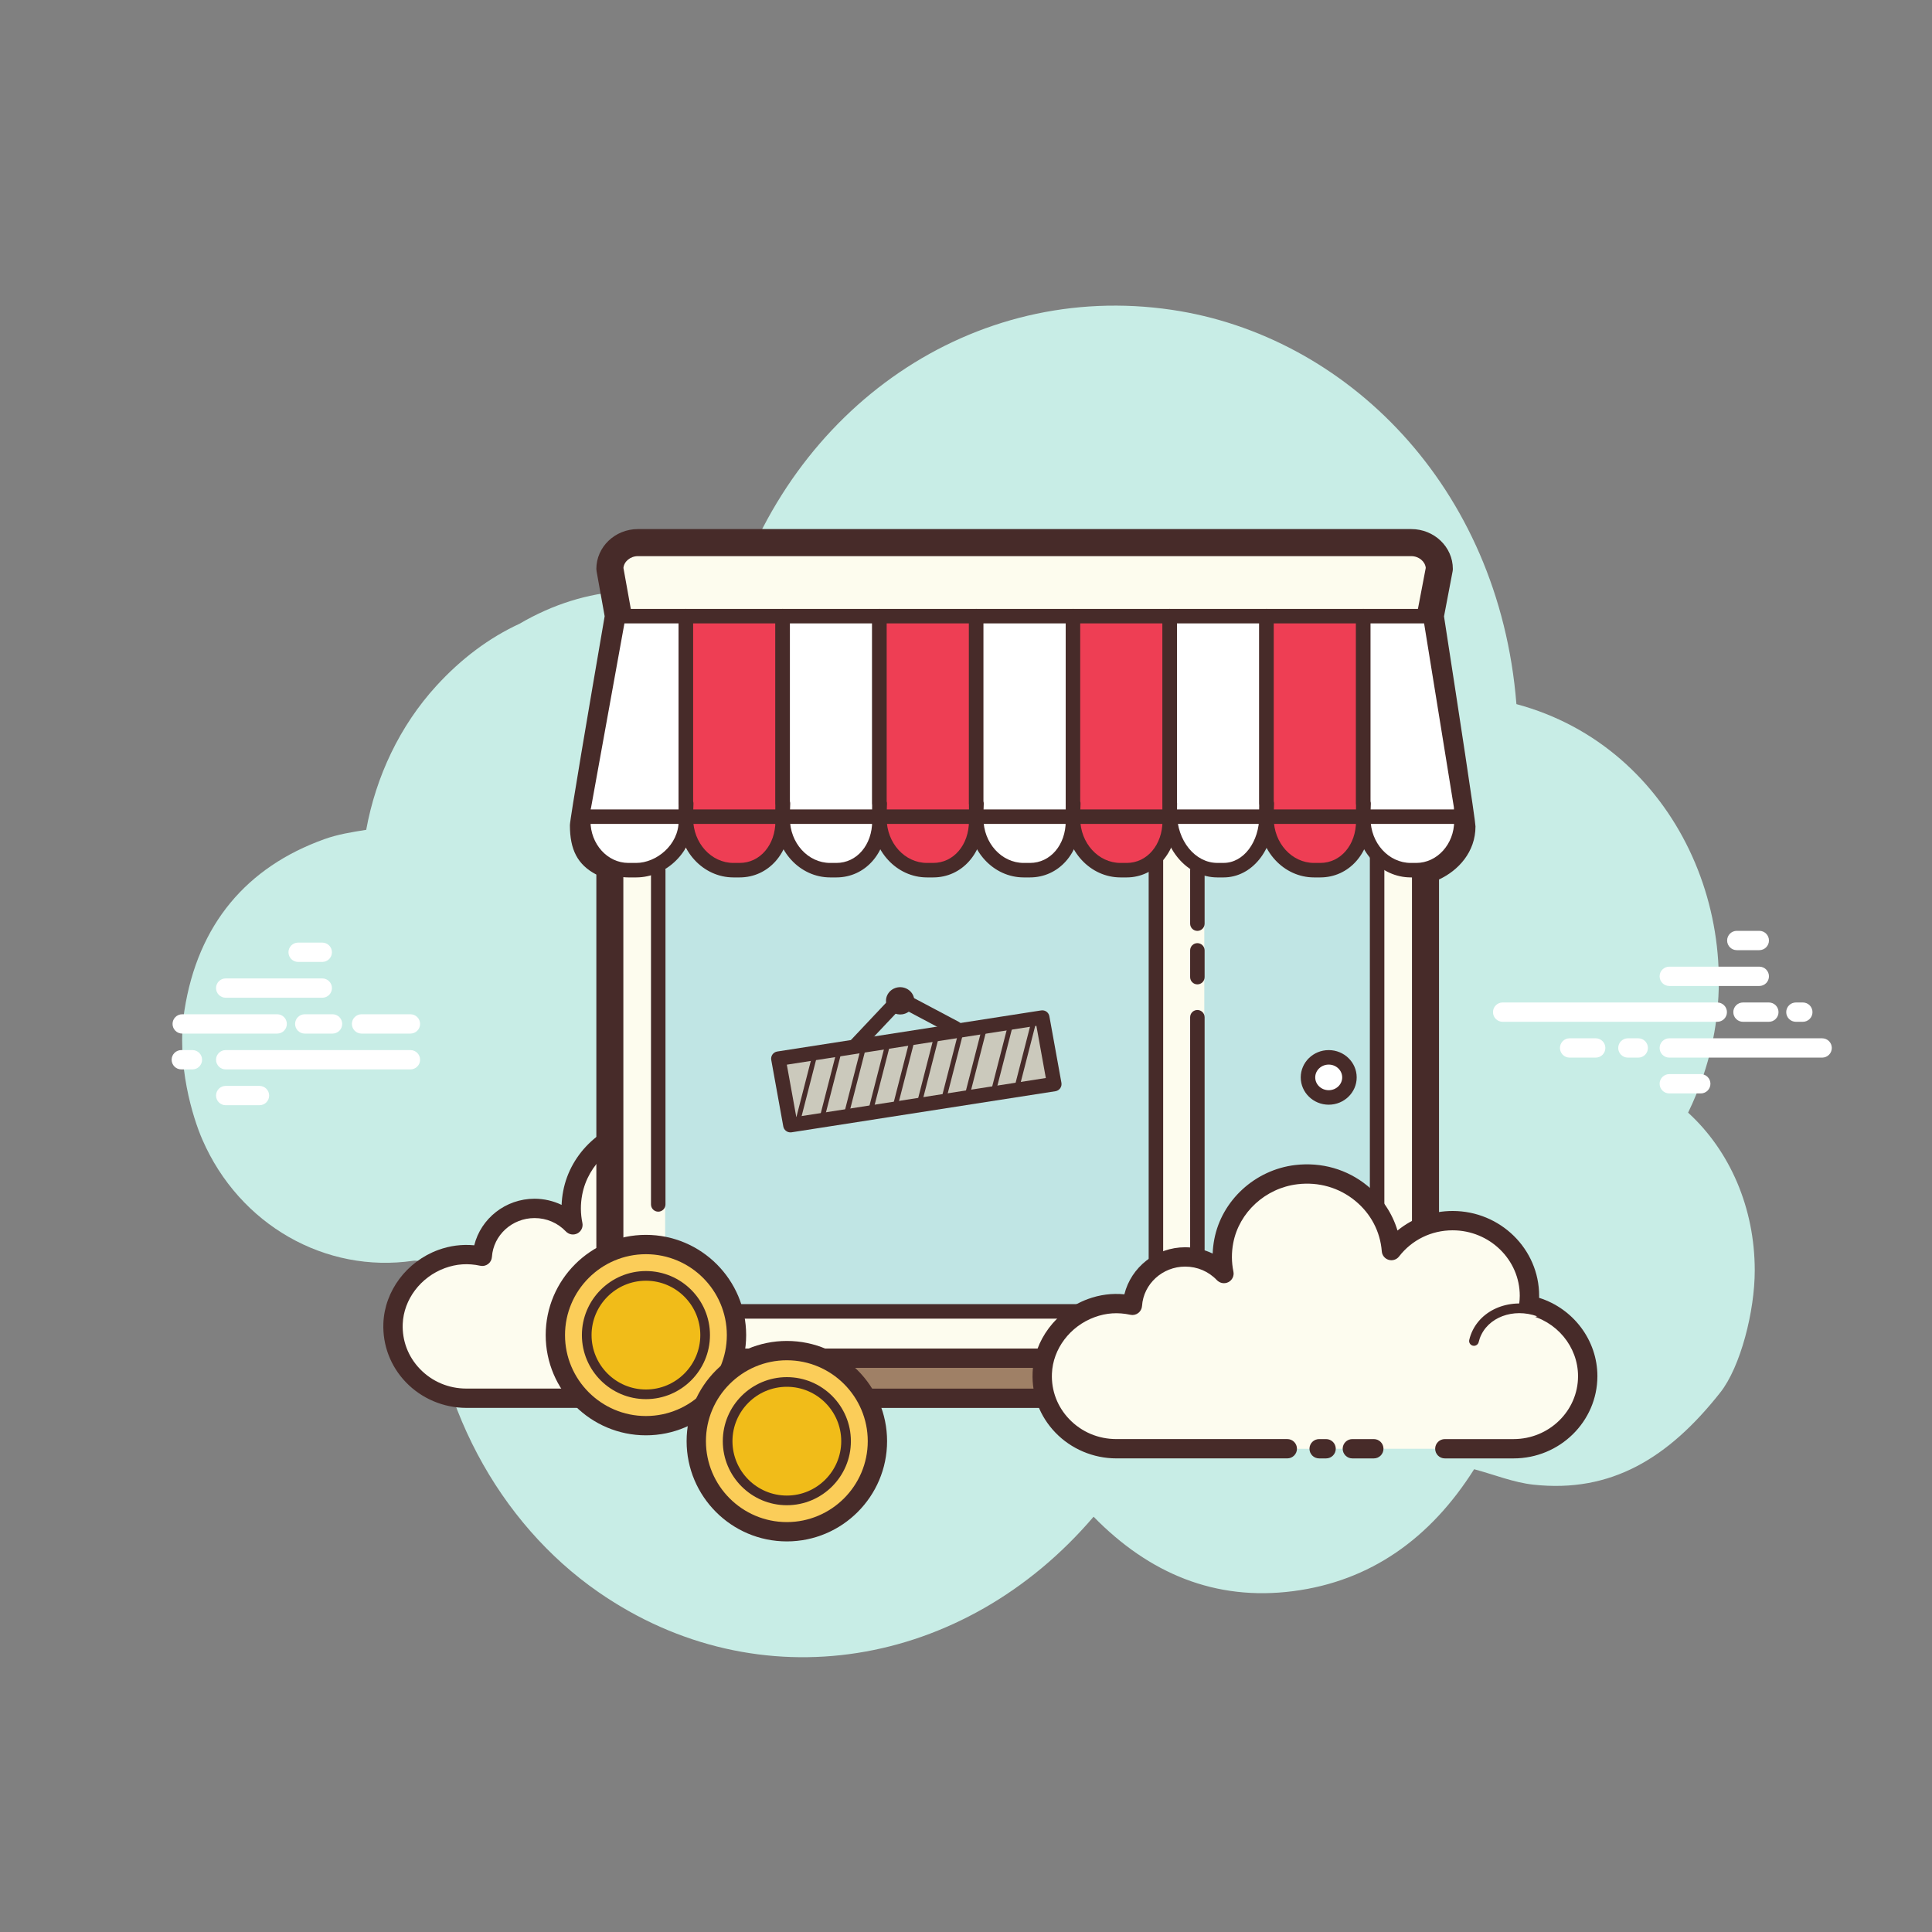 <svg xmlns="http://www.w3.org/2000/svg"  viewBox="0 0 100 100" width="150px" height="150px"><rect x="0" y="0" width="100" height="100" fill="#808080" stroke="none"/><path fill="#c8ede6" d="M87.376,57.59c0.299-0.613,0.562-1.257,0.791-1.931c2.618-7.726-1.341-16.98-9.677-19.214c-0.901-11.319-8.855-19.083-17.838-20.408c-10.281-1.516-19.701,5.015-22.834,15.396c-3.778-1.338-7.458-1.175-10.927,0.852c-1.574,0.728-3.013,1.802-4.305,3.215c-1.896,2.074-3.129,4.692-3.631,7.452c-0.744,0.117-1.474,0.234-2.164,0.482c-4.017,1.44-6.551,4.406-7.246,8.871c-0.433,2.781,0.44,5.555,0.927,6.676c1.924,4.429,6.386,6.94,10.918,6.276c0.226-0.033,0.553,0.069,0.748,0.231c0.24,7.079,3.677,13.339,8.833,16.916c8.274,5.739,18.917,3.971,25.633-3.899c2.877,2.943,6.302,4.373,10.325,3.854c4-0.516,7.106-2.723,9.372-6.312c1.046,0.281,2.04,0.687,3.066,0.799c4.019,0.439,6.991-1.369,9.676-4.772c1.047-1.327,1.784-4.202,1.783-6.318C90.825,62.518,89.54,59.568,87.376,57.59z"/><path fill="#fdfcef" d="M40.97,72.375c1.873,0,3.497,0,3.52,0c2.098,0,3.799-1.665,3.799-3.718c0-1.791-1.295-3.286-3.018-3.639c0.02-0.157,0.033-0.316,0.033-0.478c0-2.127-1.761-3.851-3.934-3.851c-1.283,0-2.419,0.604-3.137,1.534c-0.184-2.367-2.344-4.194-4.872-3.891c-1.848,0.221-3.377,1.62-3.717,3.411c-0.109,0.575-0.098,1.133,0.011,1.656c-0.495-0.522-1.201-0.851-1.987-0.851c-1.438,0-2.611,1.096-2.704,2.48c-0.653-0.141-1.363-0.132-2.111,0.143c-1.43,0.525-2.448,1.843-2.508,3.336c-0.085,2.121,1.647,3.867,3.796,3.867c0.163,0,0.736,0,0.869,0h7.888 M34.529,72.375h0.358"/><path fill="#472b29" d="M44.49,72.875h-3.521c-0.276,0-0.5-0.224-0.5-0.5s0.224-0.5,0.5-0.5h3.521c1.818,0,3.298-1.443,3.298-3.218c0-1.514-1.101-2.838-2.618-3.149c-0.256-0.052-0.428-0.292-0.396-0.552c0.017-0.136,0.029-0.274,0.029-0.416c0-1.848-1.54-3.351-3.434-3.351c-1.085,0-2.084,0.488-2.742,1.339c-0.125,0.164-0.338,0.233-0.539,0.173c-0.197-0.059-0.339-0.234-0.354-0.44c-0.079-1.012-0.562-1.931-1.36-2.586c-0.823-0.676-1.874-0.979-2.954-0.847c-1.636,0.196-2.986,1.433-3.285,3.008c-0.094,0.49-0.09,0.982,0.009,1.461c0.046,0.219-0.06,0.441-0.258,0.544c-0.197,0.103-0.439,0.063-0.594-0.099c-0.426-0.448-1.002-0.695-1.624-0.695c-1.161,0-2.131,0.884-2.206,2.013c-0.01,0.145-0.082,0.279-0.198,0.366c-0.116,0.088-0.264,0.12-0.406,0.089c-0.633-0.137-1.231-0.097-1.833,0.123c-1.253,0.461-2.13,1.621-2.18,2.887c-0.035,0.869,0.28,1.696,0.888,2.329c0.631,0.656,1.486,1.018,2.408,1.018h8.757c0.276,0,0.5,0.224,0.5,0.5s-0.224,0.5-0.5,0.5H24.14c-1.18,0-2.319-0.483-3.129-1.325c-0.798-0.831-1.212-1.918-1.167-3.062c0.066-1.666,1.206-3.187,2.835-3.786c0.607-0.223,1.234-0.303,1.868-0.243c0.344-1.388,1.622-2.41,3.12-2.41c0.489,0,0.969,0.112,1.402,0.319c0.009-0.239,0.036-0.479,0.082-0.717c0.379-1.999,2.085-3.567,4.148-3.814c1.351-0.159,2.671,0.216,3.707,1.066c0.743,0.609,1.27,1.4,1.537,2.286c0.787-0.643,1.775-0.999,2.825-0.999c2.444,0,4.434,1.952,4.434,4.351c0,0.033-0.001,0.066-0.001,0.1c1.754,0.552,2.985,2.177,2.985,4.017C48.788,70.983,46.86,72.875,44.49,72.875z M34.887,72.875H34.53c-0.276,0-0.5-0.224-0.5-0.5s0.224-0.5,0.5-0.5h0.357c0.276,0,0.5,0.224,0.5,0.5S35.164,72.875,34.887,72.875z"/><path fill="#472b29" d="M42.792 67.104c-.018 0-.036-.002-.055-.006-.135-.03-.22-.164-.189-.299.037-.164.094-.323.167-.474.6-1.212 2.253-1.66 3.684-.999.126.058.181.207.122.332-.057.125-.209.18-.331.122-1.19-.55-2.545-.205-3.026.766-.056.115-.099.237-.127.363C43.009 67.025 42.906 67.104 42.792 67.104zM37.663 72.875h-1.101c-.276 0-.5-.224-.5-.5s.224-.5.5-.5h1.101c.276 0 .5.224.5.5S37.939 72.875 37.663 72.875z"/><path fill="#fff" d="M88.886 52.888H77.777c-.276 0-.5-.224-.5-.5s.224-.5.5-.5h11.109c.276 0 .5.224.5.5S89.163 52.888 88.886 52.888zM91.556 52.888h-1.34c-.276 0-.5-.224-.5-.5s.224-.5.5-.5h1.34c.276 0 .5.224.5.5S91.833 52.888 91.556 52.888zM93.314 52.888h-.359c-.276 0-.5-.224-.5-.5s.224-.5.5-.5h.359c.276 0 .5.224.5.5S93.59 52.888 93.314 52.888zM94.314 54.742h-7.912c-.276 0-.5-.224-.5-.5s.224-.5.5-.5h7.912c.276 0 .5.224.5.5S94.59 54.742 94.314 54.742zM84.796 54.742h-.537c-.276 0-.5-.224-.5-.5s.224-.5.5-.5h.537c.276 0 .5.224.5.5S85.073 54.742 84.796 54.742zM82.593 54.742h-1.35c-.276 0-.5-.224-.5-.5s.224-.5.5-.5h1.35c.276 0 .5.224.5.5S82.87 54.742 82.593 54.742zM91.061 51.034h-4.659c-.276 0-.5-.224-.5-.5s.224-.5.5-.5h4.659c.276 0 .5.224.5.5S91.337 51.034 91.061 51.034zM91.061 49.18h-1.165c-.276 0-.5-.224-.5-.5s.224-.5.5-.5h1.165c.276 0 .5.224.5.5S91.337 49.18 91.061 49.18zM88.032 56.596h-1.63c-.276 0-.5-.224-.5-.5s.224-.5.5-.5h1.63c.276 0 .5.224.5.5S88.308 56.596 88.032 56.596z"/><g><path fill="#fff" d="M14.347 53.498H9.431c-.276 0-.5-.224-.5-.5s.224-.5.5-.5h4.916c.276 0 .5.224.5.5S14.624 53.498 14.347 53.498zM17.212 53.498h-1.438c-.276 0-.5-.224-.5-.5s.224-.5.5-.5h1.438c.276 0 .5.224.5.5S17.489 53.498 17.212 53.498zM21.244 53.498h-2.531c-.276 0-.5-.224-.5-.5s.224-.5.5-.5h2.531c.276 0 .5.224.5.5S21.52 53.498 21.244 53.498zM21.244 55.352h-9.562c-.276 0-.5-.224-.5-.5s.224-.5.5-.5h9.562c.276 0 .5.224.5.5S21.52 55.352 21.244 55.352zM9.961 55.352H9.384c-.276 0-.5-.224-.5-.5s.224-.5.5-.5h.576c.276 0 .5.224.5.5S10.237 55.352 9.961 55.352zM16.681 51.643h-4.999c-.276 0-.5-.224-.5-.5s.224-.5.5-.5h4.999c.276 0 .5.224.5.5S16.958 51.643 16.681 51.643zM16.681 49.789h-1.25c-.276 0-.5-.224-.5-.5s.224-.5.5-.5h1.25c.276 0 .5.224.5.5S16.958 49.789 16.681 49.789zM13.431 57.206h-1.749c-.276 0-.5-.224-.5-.5s.224-.5.5-.5h1.749c.276 0 .5.224.5.5S13.708 57.206 13.431 57.206z"/></g><g><path fill="#fdfcee" d="M73.783,70.299V45.04l0,0c0.961-0.284,1.887-1.103,1.887-2.266c0-0.283-1.639-10.882-1.639-10.882l0.467-2.446c0-0.748-0.653-1.36-1.451-1.36H33.017c-0.798,0-1.451,0.612-1.451,1.36l0.44,2.446c0,0-1.809,10.52-1.809,10.819c0,1.225,0.383,1.733,1.387,2.111l-0.019,0.218v25.259"/><path fill="#472b29" d="M73.783,70.999c-0.387,0-0.7-0.313-0.7-0.7V45.04c0-0.31,0.204-0.583,0.502-0.671c0.689-0.204,1.386-0.776,1.386-1.595c-0.032-0.372-0.993-6.653-1.63-10.775c-0.013-0.079-0.011-0.16,0.004-0.238l0.452-2.368c-0.032-0.334-0.362-0.607-0.749-0.607h-40.03c-0.388,0-0.719,0.274-0.749,0.61l0.427,2.372c0.015,0.08,0.016,0.162,0.001,0.243c-0.702,4.083-1.761,10.313-1.801,10.743c0.002,0.91,0.224,1.146,0.937,1.414c0.293,0.111,0.477,0.402,0.45,0.714l-0.019,0.218l0.003,25.2c0,0.387-0.313,0.7-0.7,0.7s-0.7-0.313-0.7-0.7V45.268c-0.966-0.503-1.369-1.277-1.369-2.557c0-0.294,0.974-6.015,1.799-10.816l-0.418-2.325c-0.008-0.041-0.012-0.083-0.012-0.124c0-1.136,0.965-2.061,2.151-2.061h40.03c1.187,0,2.151,0.924,2.151,2.061c0,0.044-0.004,0.088-0.013,0.131l-0.444,2.327c0.748,4.835,1.629,10.594,1.629,10.87c0,1.324-0.885,2.281-1.888,2.748v24.778C74.483,70.686,74.17,70.999,73.783,70.999z"/><path fill="#c0e5e4" d="M34.428 44.002L34.428 50.724 34.428 62.288 34.428 68.223 35.143 68.223 57.641 68.223 60.188 68.223 60.188 63.315 60.188 43.31M62.334 43.31L62.334 50.032 62.334 61.596 62.334 67.531 62.593 67.531 70.717 67.531 71.636 67.531 71.636 62.623 71.636 42.618"/><path fill="#472b29" d="M71.279 68.252h-9.303c-.207 0-.375-.168-.375-.375V52.652c0-.207.168-.375.375-.375s.375.168.375.375v14.85h8.553V44.348c0-.207.168-.375.375-.375s.375.168.375.375v23.529C71.654 68.084 71.486 68.252 71.279 68.252zM61.976 50.951c-.207 0-.375-.168-.375-.375v-1.384c0-.207.168-.375.375-.375s.375.168.375.375v1.384C62.351 50.783 62.183 50.951 61.976 50.951zM61.976 48.183c-.207 0-.375-.168-.375-.375V45.04c0-.207.168-.375.375-.375s.375.168.375.375v2.768C62.351 48.015 62.183 48.183 61.976 48.183zM34.07 62.716c-.207 0-.375-.168-.375-.375V45.04c0-.207.168-.375.375-.375s.375.168.375.375v17.301C34.445 62.548 34.277 62.716 34.07 62.716zM34.07 66.176c-.207 0-.375-.168-.375-.375v-1.384c0-.207.168-.375.375-.375s.375.168.375.375v1.384C34.445 66.008 34.277 66.176 34.07 66.176zM59.83 68.252H34.786c-.207 0-.375-.168-.375-.375s.168-.375.375-.375h24.669V44.348c0-.207.168-.375.375-.375s.375.168.375.375v23.529C60.205 68.084 60.037 68.252 59.83 68.252z"/><path fill="#fff" d="M68.774 54.728A1.073 1.038 0 1 0 68.774 56.804A1.073 1.038 0 1 0 68.774 54.728Z"/><path fill="#472b29" d="M68.774,57.179c-0.799,0-1.448-0.634-1.448-1.413s0.649-1.413,1.448-1.413s1.448,0.634,1.448,1.413S69.573,57.179,68.774,57.179z M68.774,55.103c-0.385,0-0.698,0.297-0.698,0.663s0.313,0.663,0.698,0.663s0.698-0.297,0.698-0.663S69.159,55.103,68.774,55.103z"/><path fill="#fdfcee" d="M44.332 54.072L46.359 51.922"/><path fill="#472b29" d="M44.332,54.447c-0.093,0-0.185-0.034-0.257-0.102c-0.151-0.142-0.158-0.379-0.016-0.53l2.027-2.15c0.143-0.15,0.38-0.157,0.529-0.016c0.151,0.142,0.158,0.379,0.016,0.53l-2.027,2.15C44.531,54.408,44.431,54.447,44.332,54.447z"/><path fill="#fdfcee" d="M49.449 53.221L46.775 51.803"/><path fill="#472b29" d="M49.449,53.596c-0.06,0-0.12-0.014-0.176-0.044l-2.674-1.418c-0.183-0.097-0.253-0.324-0.155-0.507c0.098-0.184,0.326-0.252,0.507-0.155l2.674,1.418c0.183,0.097,0.253,0.324,0.155,0.507C49.712,53.523,49.583,53.596,49.449,53.596z"/><path fill="#fdfcee" d="M46.945,51.748c0.033,0.181-0.099,0.352-0.294,0.382c-0.195,0.03-0.379-0.092-0.412-0.272s0.099-0.352,0.294-0.382C46.728,51.445,46.912,51.567,46.945,51.748z"/><path fill="#472b29" d="M46.592,52.509c-0.35,0-0.661-0.244-0.722-0.586c-0.033-0.181,0.008-0.367,0.117-0.52c0.112-0.159,0.29-0.268,0.487-0.298c0.4-0.061,0.771,0.197,0.839,0.576c0.033,0.183-0.009,0.368-0.117,0.521c-0.113,0.159-0.291,0.268-0.488,0.298C46.67,52.506,46.63,52.509,46.592,52.509z M46.576,51.813c0.004,0.02,0.015,0.031,0.02,0.033C46.594,51.845,46.576,51.814,46.576,51.813z"/><path fill="#cbc9bc" d="M54.57 56.109L40.912 58.237 40.289 54.796 53.946 52.669z"/><path fill="#472b29" d="M40.912,58.612c-0.179,0-0.336-0.127-0.369-0.308l-0.623-3.441c-0.018-0.1,0.005-0.202,0.063-0.284c0.059-0.083,0.148-0.138,0.248-0.153l13.658-2.127c0.211-0.031,0.39,0.104,0.427,0.304l0.623,3.441c0.018,0.1-0.005,0.202-0.063,0.284c-0.059,0.083-0.148,0.138-0.248,0.153l-13.658,2.127C40.95,58.61,40.93,58.612,40.912,58.612z M40.726,55.107l0.489,2.703l12.917-2.012l-0.489-2.703L40.726,55.107z"/><path fill="#fff" d="M35.501,31.891h-3.495l-1.785,9.859c0,0-0.015,0.003-0.016,0.003c0,0.003,0-0.003,0,0l0,0l0,0c-0.011,0.229-0.017,0.473-0.017,0.744v0c0,1.399,1.052,2.543,2.338,2.543h0.405c1.286,0,2.571-1.144,2.571-2.543l0,0c0-0.269,0.009-0.516,0-0.744l0,0V31.891z"/><path fill="#472b29" d="M32.93,45.415h-0.405c-1.495,0-2.712-1.309-2.712-2.918c0-0.277,0.007-0.526,0.017-0.76c0.003-0.055,0.017-0.107,0.041-0.154l1.767-9.758c0.032-0.178,0.188-0.308,0.369-0.308h3.495c0.207,0,0.375,0.168,0.375,0.375v9.861c0.006,0.142,0.004,0.306,0.002,0.48l-0.002,0.264C35.877,44.051,34.5,45.415,32.93,45.415z M30.575,41.874c-0.007,0.194-0.012,0.399-0.012,0.623c0,1.195,0.88,2.168,1.962,2.168h0.405c1.037,0,2.196-0.927,2.196-2.168l0.002-0.273c0.002-0.161,0.004-0.312-0.002-0.457v-9.501H32.32l-1.729,9.55C30.587,41.836,30.582,41.855,30.575,41.874z"/><path fill="#ee3e54" d="M40.51,31.891h-5.009v9.689h0.017c-0.011,0.24-0.017,0.499-0.017,0.783c0,1.472,1.107,2.677,2.461,2.677h0.322c1.305,0,2.226-1.144,2.226-2.543c0-0.269,0.009-0.516,0-0.744l0,0V31.891z"/><path fill="#472b29" d="M38.284,45.415h-0.322c-1.563,0-2.835-1.369-2.835-3.052c0-0.248,0.004-0.477,0.013-0.691c-0.009-0.03-0.013-0.061-0.013-0.092v-9.688c0-0.207,0.168-0.375,0.375-0.375h5.009c0.207,0,0.375,0.168,0.375,0.375v9.861c0.006,0.142,0.004,0.306,0.002,0.48l-0.002,0.264C40.885,44.16,39.767,45.415,38.284,45.415z M35.877,41.479c0.012,0.038,0.018,0.077,0.017,0.117c-0.011,0.235-0.017,0.488-0.017,0.767c0,1.269,0.936,2.302,2.085,2.302h0.322c1.056,0,1.852-0.932,1.852-2.168l0.002-0.273c0.002-0.161,0.004-0.312-0.002-0.457v-9.501h-4.259V41.479z"/><g><path fill="#fff" d="M45.519,31.891H40.51v9.689h0.017c-0.011,0.24-0.017,0.499-0.017,0.783c0,1.472,1.107,2.677,2.461,2.677h0.322c1.305,0,2.226-1.144,2.226-2.543c0-0.269,0.009-0.516,0-0.744l0,0V31.891z"/><path fill="#472b29" d="M43.293,45.415H42.97c-1.563,0-2.835-1.369-2.835-3.052c0-0.248,0.004-0.477,0.013-0.691c-0.009-0.03-0.013-0.061-0.013-0.092v-9.688c0-0.207,0.168-0.375,0.375-0.375h5.009c0.207,0,0.375,0.168,0.375,0.375v9.861c0.006,0.142,0.004,0.306,0.002,0.48l-0.002,0.264C45.894,44.16,44.776,45.415,43.293,45.415z M40.885,41.479c0.012,0.038,0.018,0.077,0.017,0.117c-0.011,0.235-0.017,0.488-0.017,0.767c0,1.269,0.936,2.302,2.085,2.302h0.322c1.056,0,1.852-0.932,1.852-2.168l0.002-0.273c0.002-0.161,0.004-0.312-0.002-0.457v-9.501h-4.259V41.479z"/></g><g><path fill="#ee3e54" d="M50.528,31.891h-5.009v9.689h0.017c-0.011,0.24-0.017,0.499-0.017,0.783c0,1.472,1.107,2.677,2.461,2.677h0.322c1.305,0,2.226-1.144,2.226-2.543c0-0.269,0.009-0.516,0-0.744l0,0V31.891z"/><path fill="#472b29" d="M48.302,45.415h-0.323c-1.563,0-2.835-1.369-2.835-3.052c0-0.248,0.004-0.477,0.013-0.691c-0.009-0.03-0.013-0.061-0.013-0.092v-9.688c0-0.207,0.168-0.375,0.375-0.375h5.009c0.207,0,0.375,0.168,0.375,0.375v9.861c0.006,0.142,0.004,0.306,0.002,0.48l-0.002,0.264C50.903,44.16,49.785,45.415,48.302,45.415z M45.894,41.479c0.012,0.038,0.018,0.077,0.017,0.117c-0.011,0.235-0.017,0.488-0.017,0.767c0,1.269,0.936,2.302,2.085,2.302h0.323c1.055,0,1.851-0.932,1.851-2.168l0.002-0.273c0.002-0.161,0.004-0.312-0.002-0.457v-9.501h-4.259V41.479z"/></g><g><path fill="#fff" d="M55.537,31.891h-5.009v9.689h0.017c-0.011,0.24-0.017,0.499-0.017,0.783c0,1.472,1.107,2.677,2.461,2.677h0.322c1.305,0,2.226-1.144,2.226-2.543c0-0.269,0.009-0.516,0-0.744l0,0V31.891z"/><path fill="#472b29" d="M53.311,45.415h-0.323c-1.563,0-2.835-1.369-2.835-3.052c0-0.248,0.004-0.477,0.013-0.691c-0.009-0.03-0.013-0.061-0.013-0.092v-9.688c0-0.207,0.168-0.375,0.375-0.375h5.009c0.207,0,0.375,0.168,0.375,0.375v9.861c0.006,0.142,0.004,0.306,0.002,0.48l-0.002,0.264C55.912,44.16,54.794,45.415,53.311,45.415z M50.903,41.479c0.012,0.038,0.018,0.077,0.017,0.117c-0.011,0.235-0.017,0.488-0.017,0.767c0,1.269,0.936,2.302,2.085,2.302h0.323c1.055,0,1.851-0.932,1.851-2.168l0.002-0.273c0.002-0.161,0.004-0.312-0.002-0.457v-9.501h-4.259V41.479z"/></g><g><path fill="#ee3e54" d="M60.545,31.891h-5.009v9.689h0.017c-0.011,0.24-0.017,0.499-0.017,0.783c0,1.472,1.107,2.677,2.461,2.677h0.322c1.305,0,2.226-1.163,2.226-2.561c0-0.269,0.009-0.497,0-0.726l0,0V31.891z"/><path fill="#472b29" d="M58.32,45.415h-0.322c-1.563,0-2.836-1.369-2.836-3.052c0-0.248,0.004-0.477,0.013-0.691c-0.009-0.03-0.013-0.061-0.013-0.092v-9.688c0-0.207,0.168-0.375,0.375-0.375h5.009c0.207,0,0.375,0.168,0.375,0.375v9.861c0.006,0.141,0.004,0.297,0.002,0.465l-0.002,0.261C60.92,44.125,59.778,45.415,58.32,45.415z M55.912,41.479c0.012,0.038,0.018,0.077,0.017,0.117c-0.011,0.235-0.017,0.488-0.017,0.767c0,1.269,0.936,2.302,2.086,2.302h0.322c1.055,0,1.851-0.94,1.851-2.186l0.002-0.271c0.002-0.154,0.004-0.298-0.002-0.441v-9.501h-4.259V41.479z"/></g><g><path fill="#fff" d="M65.554,31.891h-5.009v9.689h0.006c-0.004,0.163-0.006,0.331-0.006,0.511c0,1.622,1.109,2.949,2.464,2.949h0.323c1.306,0,2.225-1.294,2.225-2.835c0-0.17,0.001-0.297-0.003-0.452l0,0V31.891z"/><path fill="#472b29" d="M63.332,45.415h-0.322c-1.565,0-2.839-1.491-2.839-3.324c0-0.158,0.002-0.308,0.005-0.454c-0.003-0.019-0.005-0.038-0.005-0.057v-9.688c0-0.207,0.168-0.375,0.375-0.375h5.009c0.207,0,0.375,0.168,0.375,0.375l0.003,10.313C65.932,44.004,64.79,45.415,63.332,45.415z M60.92,41.516c0.004,0.024,0.006,0.048,0.006,0.072c-0.004,0.161-0.006,0.326-0.006,0.502c0,1.419,0.938,2.574,2.089,2.574h0.322c1.038,0,1.851-1.081,1.851-2.46l-0.003-0.445v-9.493H60.92V41.516z"/></g><g><path fill="#ee3e54" d="M70.563,31.891h-5.009v9.689h0.017c-0.011,0.24-0.017,0.499-0.017,0.783c0,1.472,1.107,2.677,2.461,2.677h0.322c1.305,0,2.226-1.144,2.226-2.543c0-0.269,0.009-0.516,0-0.744l0,0V31.891z"/><path fill="#472b29" d="M68.337,45.415h-0.322c-1.563,0-2.836-1.369-2.836-3.052c0-0.248,0.004-0.477,0.013-0.691c-0.009-0.03-0.013-0.061-0.013-0.092v-9.688c0-0.207,0.168-0.375,0.375-0.375h5.009c0.207,0,0.375,0.168,0.375,0.375v9.861c0.006,0.142,0.004,0.306,0.002,0.48l-0.002,0.264C70.938,44.16,69.82,45.415,68.337,45.415z M65.929,41.479c0.012,0.038,0.018,0.077,0.017,0.117c-0.011,0.235-0.017,0.488-0.017,0.767c0,1.269,0.936,2.302,2.086,2.302h0.322c1.055,0,1.851-0.932,1.851-2.168l0.002-0.273c0.002-0.161,0.004-0.312-0.002-0.457v-9.501h-4.259V41.479z"/></g><g><path fill="#fff" d="M75.628,41.753L75.628,41.753l-1.597-9.862h-3.469v9.689h0.017c-0.011,0.24-0.017,0.499-0.017,0.783v0c0,1.472,1.107,2.677,2.461,2.677h0.282c1.286,0,2.338-1.144,2.338-2.543v0C75.643,42.227,75.638,41.982,75.628,41.753z"/><path fill="#472b29" d="M73.305,45.415h-0.281c-1.563,0-2.836-1.369-2.836-3.052c0-0.248,0.004-0.477,0.013-0.691c-0.009-0.03-0.013-0.061-0.013-0.092v-9.688c0-0.207,0.168-0.375,0.375-0.375h3.469c0.184,0,0.341,0.133,0.37,0.315l1.597,9.861c0.003,0.015,0.004,0.03,0.005,0.046c0.009,0.233,0.015,0.483,0.015,0.758C76.018,44.105,74.801,45.415,73.305,45.415z M70.938,41.479c0.012,0.038,0.018,0.077,0.017,0.117c-0.011,0.235-0.017,0.488-0.017,0.767c0,1.269,0.936,2.302,2.086,2.302h0.281c1.082,0,1.963-0.973,1.963-2.168c0-0.256-0.005-0.489-0.014-0.707l-1.542-9.523h-2.774V41.479z"/></g><path fill="#472b29" d="M75.572,42.646H30.493c-0.207,0-0.375-0.168-0.375-0.375s0.168-0.375,0.375-0.375h45.079c0.207,0,0.375,0.168,0.375,0.375S75.779,42.646,75.572,42.646z"/><g><path fill="#9f8066" d="M30.135 70.299H75.93V72.375H30.135z"/><path fill="#472b29" d="M75.929,72.875H30.134c-0.276,0-0.5-0.224-0.5-0.5v-2.076c0-0.276,0.224-0.5,0.5-0.5h45.795c0.276,0,0.5,0.224,0.5,0.5v2.076C76.429,72.651,76.206,72.875,75.929,72.875z M30.634,71.875h44.795v-1.076H30.634V71.875z"/></g><g><path fill="#472b29" d="M41.257 58.308c-.01 0-.021-.001-.031-.004-.066-.017-.107-.085-.09-.152l.931-3.625c.017-.066.079-.108.152-.09.066.017.107.085.09.152l-.931 3.625C41.364 58.271 41.313 58.308 41.257 58.308zM42.514 58.125c-.01 0-.021-.001-.031-.004-.066-.017-.107-.085-.09-.152l.931-3.625c.017-.066.078-.105.152-.09.066.017.107.085.09.152l-.931 3.625C42.621 58.088 42.57 58.125 42.514 58.125zM43.771 57.943c-.01 0-.021-.001-.031-.004-.066-.017-.107-.085-.09-.152l.931-3.624c.018-.066.078-.106.152-.09.066.017.107.085.09.152l-.931 3.624C43.878 57.905 43.827 57.943 43.771 57.943zM45.028 57.76c-.01 0-.021-.001-.031-.004-.066-.017-.107-.085-.09-.152l.931-3.624c.018-.066.081-.107.152-.09.066.017.107.085.09.152l-.931 3.624C45.134 57.723 45.084 57.76 45.028 57.76zM46.285 57.578c-.01 0-.021-.001-.031-.004-.066-.017-.107-.085-.09-.152l.931-3.624c.017-.066.08-.107.152-.09.066.017.107.085.09.152l-.931 3.624C46.391 57.54 46.34 57.578 46.285 57.578zM47.542 57.396c-.01 0-.021-.001-.031-.004-.066-.017-.107-.085-.09-.152l.931-3.625c.017-.066.079-.108.152-.09.066.017.107.085.09.152l-.931 3.625C47.648 57.358 47.597 57.396 47.542 57.396zM48.798 57.213c-.01 0-.021-.001-.031-.004-.066-.017-.107-.085-.09-.152l.931-3.624c.017-.066.079-.106.152-.09.066.017.107.085.09.152l-.931 3.624C48.905 57.175 48.854 57.213 48.798 57.213zM50.055 56.848c-.01 0-.021-.001-.031-.004-.066-.017-.107-.085-.09-.152l.931-3.624c.018-.066.078-.107.152-.09.066.017.107.085.09.152l-.931 3.624C50.162 56.81 50.111 56.848 50.055 56.848zM51.374 56.792c-.01 0-.021-.001-.031-.004-.066-.017-.107-.085-.09-.152l.931-3.624c.018-.066.078-.106.152-.09.066.017.107.085.09.152l-.931 3.624C51.48 56.754 51.429 56.792 51.374 56.792zM52.569 56.666c-.01 0-.021-.001-.031-.004-.066-.017-.107-.085-.09-.152l.931-3.625c.018-.066.08-.108.152-.09.066.017.107.085.09.152l-.931 3.625C52.675 56.628 52.625 56.666 52.569 56.666z"/></g></g><g><path fill="#fdfcef" d="M74.784,74.987c1.892,0,3.533,0,3.556,0c2.12,0,3.838-1.682,3.838-3.756c0-1.81-1.308-3.32-3.049-3.676c0.02-0.158,0.034-0.319,0.034-0.483c0-2.149-1.78-3.891-3.975-3.891c-1.296,0-2.444,0.61-3.17,1.55c-0.186-2.392-2.368-4.237-4.922-3.931c-1.867,0.224-3.412,1.636-3.756,3.447c-0.11,0.581-0.099,1.144,0.011,1.673c-0.501-0.528-1.213-0.86-2.007-0.86c-1.453,0-2.639,1.107-2.732,2.506c-0.66-0.143-1.377-0.134-2.133,0.144c-1.445,0.531-2.473,1.862-2.534,3.371c-0.086,2.143,1.664,3.907,3.835,3.907c0.165,0,0.744,0,0.878,0h7.97 M68.278,74.987h0.361"/><path fill="#472b29" d="M78.34,75.487h-3.556c-0.276,0-0.5-0.224-0.5-0.5s0.224-0.5,0.5-0.5h3.556c1.841,0,3.339-1.461,3.339-3.256c0-1.532-1.114-2.873-2.65-3.187c-0.256-0.052-0.429-0.294-0.396-0.554c0.018-0.138,0.03-0.277,0.03-0.419c0-1.869-1.56-3.39-3.476-3.39c-1.098,0-2.108,0.494-2.773,1.355c-0.126,0.164-0.342,0.232-0.538,0.173c-0.198-0.059-0.34-0.234-0.355-0.44c-0.08-1.024-0.568-1.953-1.377-2.616c-0.832-0.684-1.894-0.989-2.988-0.857c-1.654,0.198-3.021,1.45-3.324,3.043c-0.095,0.496-0.091,0.993,0.009,1.479c0.046,0.219-0.06,0.441-0.258,0.544c-0.197,0.103-0.439,0.062-0.595-0.099c-0.43-0.454-1.014-0.704-1.644-0.704c-1.176,0-2.157,0.896-2.233,2.039c-0.01,0.145-0.082,0.279-0.198,0.366c-0.117,0.088-0.263,0.121-0.406,0.089c-0.644-0.139-1.249-0.098-1.854,0.125c-1.27,0.466-2.156,1.64-2.206,2.921c-0.036,0.88,0.283,1.717,0.898,2.357c0.639,0.665,1.504,1.03,2.437,1.03h8.848c0.276,0,0.5,0.224,0.5,0.5s-0.224,0.5-0.5,0.5h-8.848c-1.19,0-2.341-0.487-3.157-1.337c-0.806-0.838-1.224-1.936-1.178-3.09c0.066-1.68,1.216-3.215,2.86-3.82c0.614-0.226,1.251-0.308,1.89-0.245c0.346-1.402,1.636-2.436,3.148-2.436c0.496,0,0.982,0.114,1.422,0.326c0.009-0.244,0.037-0.488,0.083-0.732c0.383-2.018,2.105-3.601,4.188-3.85c1.369-0.16,2.696,0.219,3.742,1.077c0.751,0.616,1.284,1.417,1.554,2.314c0.794-0.652,1.793-1.013,2.855-1.013c2.468,0,4.476,1.969,4.476,4.39c0,0.035-0.001,0.07-0.002,0.105c1.772,0.556,3.018,2.197,3.018,4.054C82.679,73.578,80.733,75.487,78.34,75.487z M68.639,75.487h-0.361c-0.276,0-0.5-0.224-0.5-0.5s0.224-0.5,0.5-0.5h0.361c0.276,0,0.5,0.224,0.5,0.5S68.916,75.487,68.639,75.487z"/><g><path fill="#fdfcef" d="M79.895,67.995c-1.334-0.616-2.877-0.18-3.446,0.973c-0.071,0.143-0.123,0.291-0.158,0.441"/><path fill="#472b29" d="M76.292,69.659c-0.019,0-0.037-0.002-0.056-0.006c-0.135-0.031-0.219-0.165-0.188-0.299c0.039-0.168,0.098-0.334,0.177-0.495c0.629-1.272,2.321-1.762,3.775-1.09c0.126,0.058,0.181,0.207,0.122,0.332c-0.058,0.125-0.205,0.18-0.331,0.123c-1.21-0.557-2.608-0.172-3.117,0.857c-0.062,0.125-0.108,0.255-0.138,0.385C76.509,69.58,76.406,69.659,76.292,69.659z"/></g><g><path fill="#472b29" d="M71.109,75.487h-1.112c-0.276,0-0.5-0.224-0.5-0.5s0.224-0.5,0.5-0.5h1.112c0.276,0,0.5,0.224,0.5,0.5S71.385,75.487,71.109,75.487z"/></g></g><g><path fill="#fbcd59" d="M33.434 64.416A4.688 4.688 0 1 0 33.434 73.792A4.688 4.688 0 1 0 33.434 64.416Z"/><path fill="#472b29" d="M33.433,74.292c-2.86,0-5.188-2.327-5.188-5.188c0-2.861,2.327-5.188,5.188-5.188c2.861,0,5.188,2.327,5.188,5.188C38.622,71.965,36.295,74.292,33.433,74.292z M33.433,64.917c-2.309,0-4.188,1.879-4.188,4.188s1.879,4.188,4.188,4.188c2.31,0,4.188-1.878,4.188-4.188S35.743,64.917,33.433,64.917z"/><path fill="#f1bc19" d="M33.434 66.039A3.065 3.065 0 1 0 33.434 72.169A3.065 3.065 0 1 0 33.434 66.039Z"/><path fill="#472b29" d="M33.433,72.419c-1.827,0-3.314-1.487-3.314-3.315s1.487-3.315,3.314-3.315c1.828,0,3.315,1.487,3.315,3.315S35.261,72.419,33.433,72.419z M33.433,66.29c-1.552,0-2.814,1.263-2.814,2.815s1.263,2.815,2.814,2.815c1.553,0,2.815-1.263,2.815-2.815S34.986,66.29,33.433,66.29z"/><g><path fill="#fbcd59" d="M40.727 69.907A4.688 4.688 0 1 0 40.727 79.283A4.688 4.688 0 1 0 40.727 69.907Z"/><path fill="#472b29" d="M40.727,79.783c-2.86,0-5.188-2.327-5.188-5.188c0-2.86,2.327-5.188,5.188-5.188s5.188,2.327,5.188,5.188C45.915,77.456,43.587,79.783,40.727,79.783z M40.727,70.407c-2.309,0-4.188,1.878-4.188,4.188s1.879,4.188,4.188,4.188s4.188-1.879,4.188-4.188S43.036,70.407,40.727,70.407z"/></g><g><path fill="#f1bc19" d="M40.727 71.53A3.065 3.065 0 1 0 40.727 77.66A3.065 3.065 0 1 0 40.727 71.53Z"/><path fill="#472b29" d="M40.727,77.91c-1.828,0-3.315-1.487-3.315-3.315c0-1.828,1.487-3.315,3.315-3.315s3.315,1.487,3.315,3.315C44.043,76.423,42.555,77.91,40.727,77.91z M40.727,71.78c-1.553,0-2.815,1.263-2.815,2.815s1.263,2.815,2.815,2.815s2.815-1.263,2.815-2.815S42.28,71.78,40.727,71.78z"/></g></g></svg>